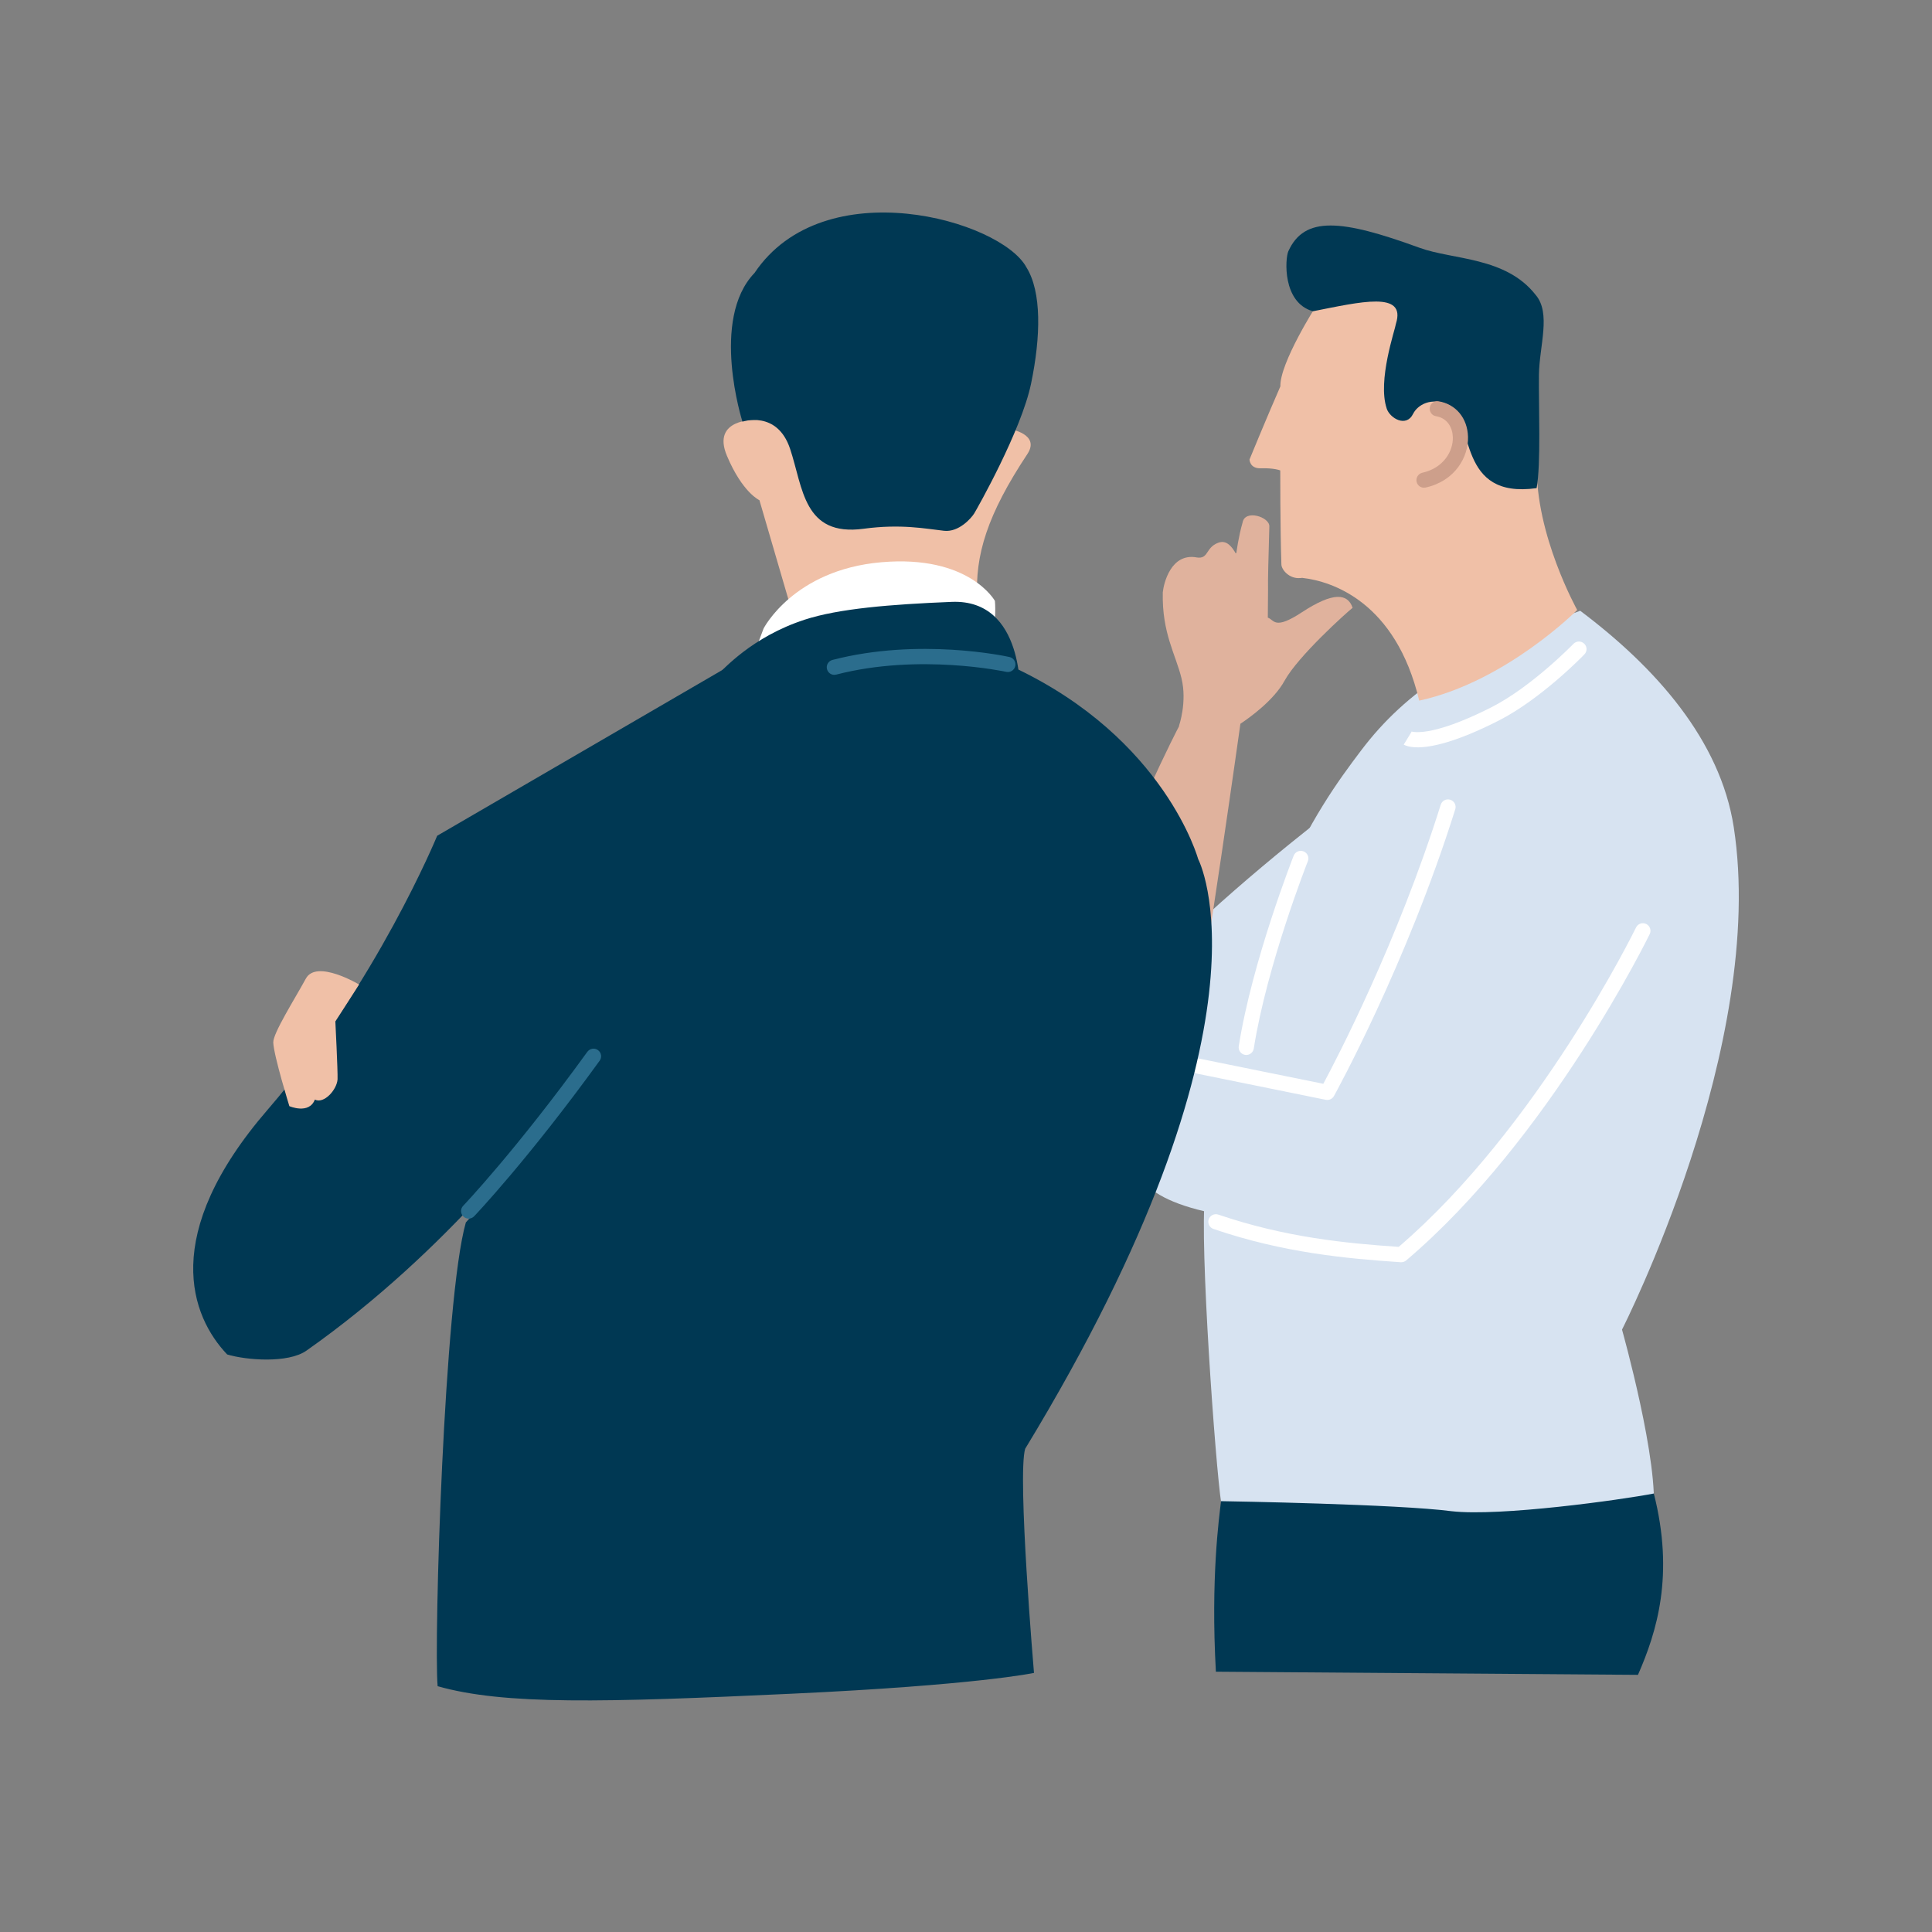 <svg width="100" height="100" viewBox="0 0 100 100" fill="none" xmlns="http://www.w3.org/2000/svg">
<rect x="0" y="0" width="100" height="100" fill="#808080" stroke="none"/>
<path d="M62.449 56.241C66.384 52.436 76.63 43.116 76.63 43.116L73.451 38.589C73.451 38.589 61.052 47.255 56.708 53.631C55.426 57.11 60.436 58.963 62.447 56.241H62.449Z" fill="#D7E3F1"/>
<path d="M63.21 77.798C62.92 75.949 62.074 64.243 62.375 61.896C64.251 47.296 68.115 41.931 70.455 38.838C72.795 35.745 75.966 33.682 81.792 31.614C85.695 34.544 89.041 38.308 89.738 42.808C91.481 54.066 83.955 68.82 83.955 68.82C83.955 68.82 85.919 75.796 85.567 78.436C82.827 84.313 70.412 81.097 63.208 77.798H63.21Z" fill="#D7E3F1"/>
<path d="M79.546 24.031C79.632 20.411 76.218 20.346 76.218 20.346L73.655 14.576L70.502 14.058L68.116 15.846C68.116 15.846 66.237 18.794 66.272 19.999C65.591 21.551 64.674 23.784 64.674 23.784C64.674 23.784 64.684 24.255 65.247 24.238C65.949 24.216 66.266 24.349 66.266 24.349C66.266 24.349 66.262 27.289 66.325 29.222C66.335 29.491 66.735 29.976 67.309 29.919C67.347 29.915 67.38 29.913 67.418 29.909C67.418 29.909 67.416 29.911 67.416 29.913C68.921 30.082 72.24 31.135 73.458 36.265C77.944 35.29 81.636 31.573 81.636 31.573C81.636 31.573 79.453 27.658 79.548 24.033L79.546 24.031Z" fill="#F0C0A7"/>
<path d="M71.774 21.147C71.945 21.653 72.79 22.145 73.144 21.416C73.364 20.976 74.071 20.513 75.02 20.976C76.325 21.877 75.429 25.839 79.535 25.266C79.765 24.023 79.635 21.003 79.655 19.404C79.674 17.903 80.296 16.213 79.486 15.265C77.94 13.285 75.207 13.458 73.471 12.824C69.446 11.354 67.517 11.162 66.684 13.005C66.515 13.379 66.367 15.665 67.958 16.111C70.428 15.624 72.788 15.045 72.256 16.747C72.215 17.053 71.288 19.698 71.776 21.145L71.774 21.147Z" fill="#003853"/>
<path d="M61.92 28.851C62.577 28.963 62.374 28.347 63.057 28.092C63.522 27.917 63.803 28.372 63.959 28.641C63.971 28.641 63.996 28.612 63.996 28.612C63.996 28.612 64.097 27.801 64.317 27.042C64.439 26.353 65.715 26.755 65.701 27.244C65.587 31.369 65.659 28.985 65.622 31.97C65.963 32.079 65.949 32.635 67.386 31.691C69.009 30.625 69.759 30.712 70.011 31.459C69.694 31.71 67.191 33.957 66.488 35.235C65.937 36.24 64.705 37.129 64.203 37.462C64.203 37.462 62.43 50.126 61.64 54.078C60.851 58.031 53.258 58.462 56.145 49.461C58.296 42.753 61.034 37.578 61.034 37.578L61.024 37.572C61.024 37.572 61.455 36.346 61.154 35.109C60.855 33.871 60.135 32.764 60.186 30.657C60.237 30.172 60.613 28.625 61.924 28.849L61.92 28.851Z" fill="#E0B29D"/>
<path d="M44.962 50.989C44.602 50.905 44.1 50.858 43.748 50.983C43.543 51.056 41.784 51.543 41.626 51.666C41.473 51.788 39.377 53.364 39.034 53.837C39.133 54.059 39.863 54.359 40.359 54.251C40.853 54.141 42.772 53.068 42.772 53.068C42.772 53.068 42.046 54.339 41.961 55.552C41.914 56.217 42.494 57.057 43.524 57.136C44.394 57.346 44.033 56.184 44.236 56.031C45.555 55.032 46.393 54.565 46.393 54.565C46.393 54.565 47.216 54.759 47.267 54.777C47.316 54.793 48.537 56.637 50.015 55.505C58.467 60.111 67.739 64.089 67.739 64.089C67.739 64.089 68.353 58.362 69.014 57.632C63.521 55.823 50.493 52 50.493 52C50.493 52 45.325 51.074 44.961 50.989H44.962Z" fill="#F0C0A7"/>
<path d="M68.242 64.721L70.141 57.018L60.454 54.745C60.454 54.745 58.997 56.323 58.68 58.154C58.363 59.985 58.3 61.753 62.353 62.699C63.394 62.943 68.242 64.719 68.242 64.719V64.721Z" fill="#D7E3F1"/>
<path d="M68.701 56.934C68.675 56.934 68.648 56.931 68.622 56.926L61.959 55.572C61.747 55.528 61.609 55.32 61.653 55.108C61.696 54.897 61.904 54.759 62.117 54.802L68.494 56.097C69.185 54.81 72.34 48.762 74.572 41.652C74.637 41.444 74.857 41.33 75.066 41.395C75.273 41.46 75.389 41.679 75.324 41.888C72.793 49.951 69.082 56.665 69.045 56.731C68.974 56.857 68.842 56.934 68.701 56.934Z" fill="white"/>
<path d="M72.531 65.333C72.531 65.333 72.513 65.333 72.505 65.333C69.71 65.146 66.423 64.846 62.808 63.61C62.601 63.539 62.493 63.315 62.562 63.111C62.633 62.907 62.857 62.797 63.062 62.868C66.52 64.047 69.687 64.356 72.397 64.538C79.636 58.331 84.629 48.111 84.681 48.007C84.775 47.81 85.011 47.73 85.206 47.824C85.401 47.918 85.484 48.154 85.389 48.348C85.338 48.454 80.219 58.933 72.785 65.239C72.714 65.299 72.623 65.333 72.529 65.333H72.531Z" fill="white"/>
<path d="M64.508 54.604C64.488 54.604 64.466 54.604 64.447 54.6C64.232 54.567 64.085 54.367 64.118 54.151C64.813 49.739 66.94 44.343 66.962 44.288C67.043 44.086 67.271 43.987 67.474 44.068C67.677 44.148 67.775 44.376 67.694 44.576C67.673 44.629 65.576 49.949 64.895 54.273C64.864 54.467 64.697 54.604 64.508 54.604Z" fill="white"/>
<path d="M73.372 38.681C72.939 38.681 72.73 38.585 72.657 38.54L73.067 37.871C73.067 37.871 73.059 37.865 73.041 37.857C73.051 37.861 73.998 38.23 77.194 36.609C79.282 35.549 81.42 33.347 81.441 33.326C81.593 33.169 81.841 33.165 81.998 33.316C82.156 33.467 82.16 33.714 82.008 33.871C81.918 33.965 79.755 36.193 77.55 37.309C75.338 38.432 74.064 38.683 73.37 38.683L73.372 38.681Z" fill="white"/>
<path d="M84.781 86.69C85.76 84.455 86.673 81.525 85.602 77.304C83.904 77.633 77.633 78.505 75.137 78.22C72.362 77.857 63.712 77.708 63.2 77.7C63.101 78.558 62.663 81.666 62.934 86.527L84.781 86.69Z" fill="#003853"/>
<path d="M73.707 25.244C73.526 25.244 73.364 25.121 73.323 24.938C73.276 24.726 73.41 24.516 73.62 24.469C74.732 24.22 75.218 23.343 75.199 22.633C75.187 22.175 74.951 21.649 74.329 21.543C74.114 21.508 73.971 21.306 74.006 21.092C74.041 20.878 74.244 20.733 74.459 20.77C75.36 20.921 75.958 21.643 75.984 22.611C76.012 23.631 75.337 24.889 73.791 25.235C73.762 25.241 73.732 25.244 73.705 25.244H73.707Z" fill="#CD9F8B"/>
<path d="M40.954 31.526L39.308 25.89C39.308 25.89 38.428 25.501 37.625 23.59C36.81 21.653 39.103 21.733 39.103 21.733C39.103 21.733 39.719 19.267 44.437 19.771C49.155 20.276 52.273 22.209 52.273 22.209C52.273 22.209 53.863 22.465 53.176 23.502C51.11 26.62 50.444 28.743 50.586 31.035C48.041 30.366 40.956 31.528 40.956 31.528L40.954 31.526Z" fill="#F0C0A7"/>
<path d="M38.568 35.068L39.523 32.531C39.523 32.531 41.074 29.493 45.623 29.101C50.173 28.708 51.496 31.102 51.496 31.102C51.496 31.102 51.604 32.132 51.293 33.273C44.44 31.424 38.57 35.07 38.57 35.07L38.568 35.068Z" fill="white"/>
<path d="M37.106 34.95C37.465 34.642 38.901 32.974 41.647 32.075C43.409 31.5 46.097 31.281 49.262 31.153C53.055 31 52.797 36.034 52.797 36.034C52.797 36.034 45.375 32.376 37.105 34.948L37.106 34.95Z" fill="#003853"/>
<path d="M38.431 21.824C38.431 21.824 40.222 21.215 40.895 23.231C41.568 25.246 41.582 27.788 44.7 27.368C46.646 27.105 47.938 27.372 48.87 27.474C49.634 27.556 50.28 26.812 50.425 26.575C50.571 26.337 52.864 22.291 53.368 19.855C53.874 17.418 53.921 15.104 53.126 13.835C51.807 11.395 42.645 8.781 39.053 14.129C36.74 16.533 38.429 21.824 38.429 21.824H38.431Z" fill="#003853"/>
<path d="M28.16 57.999C28.16 57.999 23.334 64.654 15.861 69.909C14.91 70.578 12.743 70.402 11.759 70.107C9.889 68.145 8.244 63.924 13.863 57.426C19.48 50.928 22.628 43.259 22.628 43.259L38.37 34.108C38.37 34.108 44.841 31.918 52.511 34.562C60.309 38.241 62.016 44.464 62.016 44.464C62.016 44.464 66.493 52.895 53.062 74.99C52.649 76.391 53.519 86.59 53.519 86.59C53.519 86.59 50.584 87.222 40.922 87.669C31.26 88.118 26.096 88.258 22.651 87.277C22.454 84.922 22.982 67.222 24.112 63.274C27.434 59.61 28.158 57.997 28.158 57.997L28.16 57.999Z" fill="#003853"/>
<path d="M43.186 34.931C43.011 34.931 42.851 34.813 42.806 34.636C42.751 34.426 42.877 34.213 43.087 34.158C47.581 32.994 52.062 33.965 52.251 34.007C52.464 34.054 52.598 34.264 52.551 34.476C52.503 34.688 52.293 34.821 52.08 34.774C52.035 34.764 47.589 33.802 43.284 34.917C43.251 34.925 43.217 34.929 43.186 34.929V34.931Z" fill="#2B6D8D"/>
<path d="M18.586 50.956L17.358 52.869C17.358 52.869 17.488 55.422 17.472 55.864C17.437 56.406 16.767 57.155 16.297 56.914C15.996 57.697 14.978 57.255 14.978 57.255C14.978 57.255 14.171 54.647 14.144 53.961C14.126 53.486 15.254 51.71 15.831 50.652C16.384 49.639 18.586 50.958 18.586 50.958V50.956Z" fill="#F0C0A7"/>
<path d="M24.258 63.076C24.16 63.076 24.063 63.041 23.986 62.968C23.829 62.819 23.823 62.57 23.973 62.413C24 62.385 26.722 59.524 30.401 54.441C30.529 54.267 30.775 54.225 30.95 54.353C31.127 54.48 31.166 54.726 31.039 54.9C27.326 60.03 24.569 62.927 24.541 62.954C24.465 63.035 24.36 63.076 24.256 63.076H24.258Z" fill="#2B6D8D"/>
</svg>
